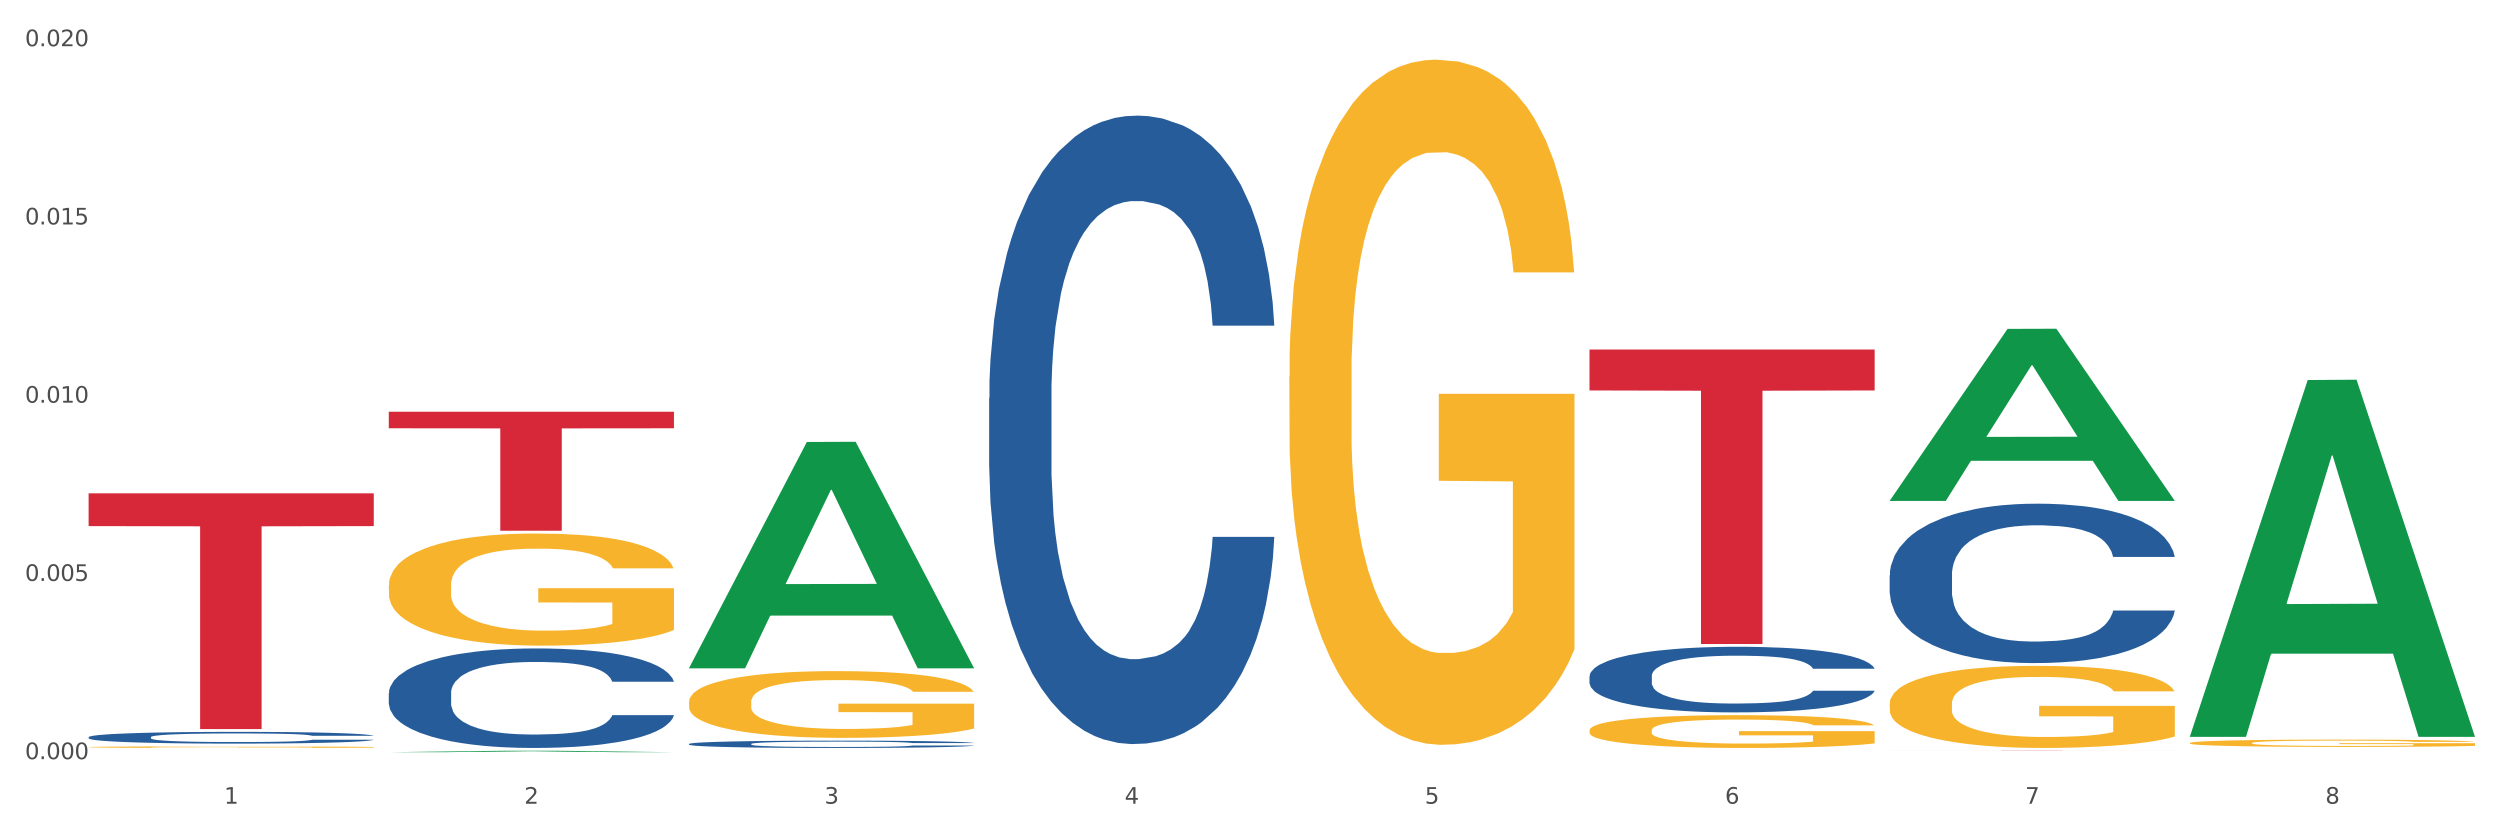 <?xml version="1.0" encoding="utf-8" standalone="no"?>
<!DOCTYPE svg PUBLIC "-//W3C//DTD SVG 1.1//EN"
  "http://www.w3.org/Graphics/SVG/1.1/DTD/svg11.dtd">
<svg xmlns:xlink="http://www.w3.org/1999/xlink" width="1080pt" height="360pt" viewBox="0 0 1080 360" xmlns="http://www.w3.org/2000/svg" version="1.1">
 <rect x="0" y="0" width="1080" height="360" fill="#333333" stroke="none"/>
 <defs>
  <style type="text/css">*{stroke-linejoin: round; stroke-linecap: butt}</style>
 </defs>
 <g id="figure_1">
  <g id="patch_1">
   <path d="M 0 360 
L 1080 360 
L 1080 0 
L 0 0 
z
" style="fill: #ffffff; stroke: #ffffff; stroke-linejoin: miter"/>
  </g>
  <g id="axes_1">
   <g id="matplotlib.axis_1">
    <g id="xtick_1">
     <g id="text_1">
      <!-- 1 -->
      <g style="fill: #4d4d4d" transform="translate(96.825 347.204) scale(0.096 -0.096)">
       <defs>
        <path id="DejaVuSans-31" d="M 794 531 
L 1825 531 
L 1825 4091 
L 703 3866 
L 703 4441 
L 1819 4666 
L 2450 4666 
L 2450 531 
L 3481 531 
L 3481 0 
L 794 0 
L 794 531 
z
" transform="scale(0.016)"/>
       </defs>
       <use xlink:href="#DejaVuSans-31"/>
      </g>
     </g>
    </g>
    <g id="xtick_2">
     <g id="text_2">
      <!-- 2 -->
      <g style="fill: #4d4d4d" transform="translate(226.5 347.204) scale(0.096 -0.096)">
       <defs>
        <path id="DejaVuSans-32" d="M 1228 531 
L 3431 531 
L 3431 0 
L 469 0 
L 469 531 
Q 828 903 1448 1529 
Q 2069 2156 2228 2338 
Q 2531 2678 2651 2914 
Q 2772 3150 2772 3378 
Q 2772 3750 2511 3984 
Q 2250 4219 1831 4219 
Q 1534 4219 1204 4116 
Q 875 4013 500 3803 
L 500 4441 
Q 881 4594 1212 4672 
Q 1544 4750 1819 4750 
Q 2544 4750 2975 4387 
Q 3406 4025 3406 3419 
Q 3406 3131 3298 2873 
Q 3191 2616 2906 2266 
Q 2828 2175 2409 1742 
Q 1991 1309 1228 531 
z
" transform="scale(0.016)"/>
       </defs>
       <use xlink:href="#DejaVuSans-32"/>
      </g>
     </g>
    </g>
    <g id="xtick_3">
     <g id="text_3">
      <!-- 3 -->
      <g style="fill: #4d4d4d" transform="translate(356.175 347.204) scale(0.096 -0.096)">
       <defs>
        <path id="DejaVuSans-33" d="M 2597 2516 
Q 3050 2419 3304 2112 
Q 3559 1806 3559 1356 
Q 3559 666 3084 287 
Q 2609 -91 1734 -91 
Q 1441 -91 1130 -33 
Q 819 25 488 141 
L 488 750 
Q 750 597 1062 519 
Q 1375 441 1716 441 
Q 2309 441 2620 675 
Q 2931 909 2931 1356 
Q 2931 1769 2642 2001 
Q 2353 2234 1838 2234 
L 1294 2234 
L 1294 2753 
L 1863 2753 
Q 2328 2753 2575 2939 
Q 2822 3125 2822 3475 
Q 2822 3834 2567 4026 
Q 2313 4219 1838 4219 
Q 1578 4219 1281 4162 
Q 984 4106 628 3988 
L 628 4550 
Q 988 4650 1302 4700 
Q 1616 4750 1894 4750 
Q 2613 4750 3031 4423 
Q 3450 4097 3450 3541 
Q 3450 3153 3228 2886 
Q 3006 2619 2597 2516 
z
" transform="scale(0.016)"/>
       </defs>
       <use xlink:href="#DejaVuSans-33"/>
      </g>
     </g>
    </g>
    <g id="xtick_4">
     <g id="text_4">
      <!-- 4 -->
      <g style="fill: #4d4d4d" transform="translate(485.85 347.204) scale(0.096 -0.096)">
       <defs>
        <path id="DejaVuSans-34" d="M 2419 4116 
L 825 1625 
L 2419 1625 
L 2419 4116 
z
M 2253 4666 
L 3047 4666 
L 3047 1625 
L 3713 1625 
L 3713 1100 
L 3047 1100 
L 3047 0 
L 2419 0 
L 2419 1100 
L 313 1100 
L 313 1709 
L 2253 4666 
z
" transform="scale(0.016)"/>
       </defs>
       <use xlink:href="#DejaVuSans-34"/>
      </g>
     </g>
    </g>
    <g id="xtick_5">
     <g id="text_5">
      <!-- 5 -->
      <g style="fill: #4d4d4d" transform="translate(615.525 347.204) scale(0.096 -0.096)">
       <defs>
        <path id="DejaVuSans-35" d="M 691 4666 
L 3169 4666 
L 3169 4134 
L 1269 4134 
L 1269 2991 
Q 1406 3038 1543 3061 
Q 1681 3084 1819 3084 
Q 2600 3084 3056 2656 
Q 3513 2228 3513 1497 
Q 3513 744 3044 326 
Q 2575 -91 1722 -91 
Q 1428 -91 1123 -41 
Q 819 9 494 109 
L 494 744 
Q 775 591 1075 516 
Q 1375 441 1709 441 
Q 2250 441 2565 725 
Q 2881 1009 2881 1497 
Q 2881 1984 2565 2268 
Q 2250 2553 1709 2553 
Q 1456 2553 1204 2497 
Q 953 2441 691 2322 
L 691 4666 
z
" transform="scale(0.016)"/>
       </defs>
       <use xlink:href="#DejaVuSans-35"/>
      </g>
     </g>
    </g>
    <g id="xtick_6">
     <g id="text_6">
      <!-- 6 -->
      <g style="fill: #4d4d4d" transform="translate(745.2 347.204) scale(0.096 -0.096)">
       <defs>
        <path id="DejaVuSans-36" d="M 2113 2584 
Q 1688 2584 1439 2293 
Q 1191 2003 1191 1497 
Q 1191 994 1439 701 
Q 1688 409 2113 409 
Q 2538 409 2786 701 
Q 3034 994 3034 1497 
Q 3034 2003 2786 2293 
Q 2538 2584 2113 2584 
z
M 3366 4563 
L 3366 3988 
Q 3128 4100 2886 4159 
Q 2644 4219 2406 4219 
Q 1781 4219 1451 3797 
Q 1122 3375 1075 2522 
Q 1259 2794 1537 2939 
Q 1816 3084 2150 3084 
Q 2853 3084 3261 2657 
Q 3669 2231 3669 1497 
Q 3669 778 3244 343 
Q 2819 -91 2113 -91 
Q 1303 -91 875 529 
Q 447 1150 447 2328 
Q 447 3434 972 4092 
Q 1497 4750 2381 4750 
Q 2619 4750 2861 4703 
Q 3103 4656 3366 4563 
z
" transform="scale(0.016)"/>
       </defs>
       <use xlink:href="#DejaVuSans-36"/>
      </g>
     </g>
    </g>
    <g id="xtick_7">
     <g id="text_7">
      <!-- 7 -->
      <g style="fill: #4d4d4d" transform="translate(874.875 347.204) scale(0.096 -0.096)">
       <defs>
        <path id="DejaVuSans-37" d="M 525 4666 
L 3525 4666 
L 3525 4397 
L 1831 0 
L 1172 0 
L 2766 4134 
L 525 4134 
L 525 4666 
z
" transform="scale(0.016)"/>
       </defs>
       <use xlink:href="#DejaVuSans-37"/>
      </g>
     </g>
    </g>
    <g id="xtick_8">
     <g id="text_8">
      <!-- 8 -->
      <g style="fill: #4d4d4d" transform="translate(1004.55 347.204) scale(0.096 -0.096)">
       <defs>
        <path id="DejaVuSans-38" d="M 2034 2216 
Q 1584 2216 1326 1975 
Q 1069 1734 1069 1313 
Q 1069 891 1326 650 
Q 1584 409 2034 409 
Q 2484 409 2743 651 
Q 3003 894 3003 1313 
Q 3003 1734 2745 1975 
Q 2488 2216 2034 2216 
z
M 1403 2484 
Q 997 2584 770 2862 
Q 544 3141 544 3541 
Q 544 4100 942 4425 
Q 1341 4750 2034 4750 
Q 2731 4750 3128 4425 
Q 3525 4100 3525 3541 
Q 3525 3141 3298 2862 
Q 3072 2584 2669 2484 
Q 3125 2378 3379 2068 
Q 3634 1759 3634 1313 
Q 3634 634 3220 271 
Q 2806 -91 2034 -91 
Q 1263 -91 848 271 
Q 434 634 434 1313 
Q 434 1759 690 2068 
Q 947 2378 1403 2484 
z
M 1172 3481 
Q 1172 3119 1398 2916 
Q 1625 2713 2034 2713 
Q 2441 2713 2670 2916 
Q 2900 3119 2900 3481 
Q 2900 3844 2670 4047 
Q 2441 4250 2034 4250 
Q 1625 4250 1398 4047 
Q 1172 3844 1172 3481 
z
" transform="scale(0.016)"/>
       </defs>
       <use xlink:href="#DejaVuSans-38"/>
      </g>
     </g>
    </g>
    <g id="xtick_9"/>
    <g id="xtick_10"/>
    <g id="xtick_11"/>
    <g id="xtick_12"/>
    <g id="xtick_13"/>
    <g id="xtick_14"/>
    <g id="xtick_15"/>
   </g>
   <g id="matplotlib.axis_2">
    <g id="ytick_1">
     <g id="text_9">
      <!-- 0.000 -->
      <g style="fill: #4d4d4d" transform="translate(10.8 327.959) scale(0.096 -0.096)">
       <defs>
        <path id="DejaVuSans-30" d="M 2034 4250 
Q 1547 4250 1301 3770 
Q 1056 3291 1056 2328 
Q 1056 1369 1301 889 
Q 1547 409 2034 409 
Q 2525 409 2770 889 
Q 3016 1369 3016 2328 
Q 3016 3291 2770 3770 
Q 2525 4250 2034 4250 
z
M 2034 4750 
Q 2819 4750 3233 4129 
Q 3647 3509 3647 2328 
Q 3647 1150 3233 529 
Q 2819 -91 2034 -91 
Q 1250 -91 836 529 
Q 422 1150 422 2328 
Q 422 3509 836 4129 
Q 1250 4750 2034 4750 
z
" transform="scale(0.016)"/>
        <path id="DejaVuSans-2e" d="M 684 794 
L 1344 794 
L 1344 0 
L 684 0 
L 684 794 
z
" transform="scale(0.016)"/>
       </defs>
       <use xlink:href="#DejaVuSans-30"/>
       <use xlink:href="#DejaVuSans-2e" transform="translate(63.623 0)"/>
       <use xlink:href="#DejaVuSans-30" transform="translate(95.41 0)"/>
       <use xlink:href="#DejaVuSans-30" transform="translate(159.033 0)"/>
       <use xlink:href="#DejaVuSans-30" transform="translate(222.656 0)"/>
      </g>
     </g>
    </g>
    <g id="ytick_2">
     <g id="text_10">
      <!-- 0.005 -->
      <g style="fill: #4d4d4d" transform="translate(10.8 250.961) scale(0.096 -0.096)">
       <use xlink:href="#DejaVuSans-30"/>
       <use xlink:href="#DejaVuSans-2e" transform="translate(63.623 0)"/>
       <use xlink:href="#DejaVuSans-30" transform="translate(95.41 0)"/>
       <use xlink:href="#DejaVuSans-30" transform="translate(159.033 0)"/>
       <use xlink:href="#DejaVuSans-35" transform="translate(222.656 0)"/>
      </g>
     </g>
    </g>
    <g id="ytick_3">
     <g id="text_11">
      <!-- 0.010 -->
      <g style="fill: #4d4d4d" transform="translate(10.8 173.963) scale(0.096 -0.096)">
       <use xlink:href="#DejaVuSans-30"/>
       <use xlink:href="#DejaVuSans-2e" transform="translate(63.623 0)"/>
       <use xlink:href="#DejaVuSans-30" transform="translate(95.41 0)"/>
       <use xlink:href="#DejaVuSans-31" transform="translate(159.033 0)"/>
       <use xlink:href="#DejaVuSans-30" transform="translate(222.656 0)"/>
      </g>
     </g>
    </g>
    <g id="ytick_4">
     <g id="text_12">
      <!-- 0.015 -->
      <g style="fill: #4d4d4d" transform="translate(10.8 96.965) scale(0.096 -0.096)">
       <use xlink:href="#DejaVuSans-30"/>
       <use xlink:href="#DejaVuSans-2e" transform="translate(63.623 0)"/>
       <use xlink:href="#DejaVuSans-30" transform="translate(95.41 0)"/>
       <use xlink:href="#DejaVuSans-31" transform="translate(159.033 0)"/>
       <use xlink:href="#DejaVuSans-35" transform="translate(222.656 0)"/>
      </g>
     </g>
    </g>
    <g id="ytick_5">
     <g id="text_13">
      <!-- 0.020 -->
      <g style="fill: #4d4d4d" transform="translate(10.8 19.967) scale(0.096 -0.096)">
       <use xlink:href="#DejaVuSans-30"/>
       <use xlink:href="#DejaVuSans-2e" transform="translate(63.623 0)"/>
       <use xlink:href="#DejaVuSans-30" transform="translate(95.41 0)"/>
       <use xlink:href="#DejaVuSans-32" transform="translate(159.033 0)"/>
       <use xlink:href="#DejaVuSans-30" transform="translate(222.656 0)"/>
      </g>
     </g>
    </g>
    <g id="ytick_6"/>
    <g id="ytick_7"/>
    <g id="ytick_8"/>
    <g id="ytick_9"/>
   </g>
   <g id="PolyCollection_1">
    <path d="M 167.958 324.948 
L 168.085 324.948 
L 218.886 324.312 
L 239.968 324.312 
L 291.149 324.95 
L 266.765 324.95 
L 255.716 324.801 
L 203.264 324.801 
L 202.883 324.803 
L 192.215 324.95 
L 167.958 324.95 
L 167.958 324.948 
L 209.869 324.712 
L 249.112 324.712 
L 229.681 324.448 
L 229.427 324.446 
L 229.173 324.448 
L 209.742 324.712 
L 209.869 324.712 
L 167.958 324.948 
z
" clip-path="url(#pe2d89a9c99)" style="fill: #109648"/>
    <path d="M 167.958 177.87 
L 291.149 177.87 
L 291.149 185.015 
L 242.69 185.063 
L 242.69 229.288 
L 216.125 229.288 
L 216.125 185.063 
L 167.958 185.015 
L 167.958 177.918 
L 167.958 177.87 
z
" clip-path="url(#pe2d89a9c99)" style="fill: #d62839"/>
    <path d="M 38.283 213.118 
L 161.474 213.118 
L 161.474 227.272 
L 113.015 227.367 
L 113.015 314.97 
L 86.45 314.97 
L 86.45 227.367 
L 38.283 227.272 
L 38.283 213.213 
L 38.283 213.118 
z
" clip-path="url(#pe2d89a9c99)" style="fill: #d62839"/>
    <path d="M 167.958 299.442 
L 168.104 299.402 
L 168.104 298.303 
L 168.541 296.811 
L 170.142 294.063 
L 172.181 291.982 
L 175.676 289.547 
L 177.569 288.527 
L 180.044 287.388 
L 185.141 285.543 
L 190.965 283.972 
L 195.043 283.108 
L 198.101 282.559 
L 204.945 281.577 
L 208.876 281.145 
L 212.954 280.792 
L 216.448 280.556 
L 222.273 280.281 
L 226.933 280.164 
L 232.32 280.124 
L 236.835 280.164 
L 242.805 280.321 
L 251.542 280.792 
L 254.891 281.067 
L 259.405 281.538 
L 264.065 282.166 
L 267.851 282.794 
L 272.219 283.697 
L 276.733 284.875 
L 281.102 286.367 
L 284.16 287.741 
L 286.635 289.194 
L 288.82 290.961 
L 290.421 292.885 
L 291.149 294.495 
L 264.502 294.495 
L 263.774 293.042 
L 262.317 291.471 
L 260.861 290.411 
L 259.259 289.547 
L 256.784 288.566 
L 254.6 287.938 
L 250.959 287.192 
L 247.61 286.72 
L 244.843 286.446 
L 241.494 286.21 
L 234.359 285.974 
L 229.263 285.974 
L 226.059 286.053 
L 222.127 286.249 
L 218.778 286.524 
L 214.847 286.995 
L 211.789 287.506 
L 208.731 288.173 
L 206.983 288.644 
L 204.362 289.508 
L 202.615 290.215 
L 200.285 291.432 
L 198.974 292.296 
L 196.644 294.534 
L 195.625 296.183 
L 195.188 297.322 
L 194.897 298.578 
L 194.897 304.703 
L 195.771 307.451 
L 196.499 308.629 
L 197.664 309.964 
L 199.848 311.692 
L 203.052 313.38 
L 206.401 314.597 
L 209.167 315.343 
L 211.789 315.893 
L 214.41 316.325 
L 217.613 316.718 
L 220.234 316.953 
L 224.166 317.189 
L 228.826 317.307 
L 232.466 317.307 
L 239.893 317.11 
L 243.242 316.914 
L 246.445 316.639 
L 249.94 316.207 
L 252.707 315.736 
L 254.309 315.383 
L 256.93 314.637 
L 258.968 313.851 
L 260.716 312.948 
L 261.881 312.163 
L 263.191 310.985 
L 264.21 309.65 
L 264.502 308.943 
L 291.149 308.943 
L 290.567 310.357 
L 289.548 311.731 
L 287.509 313.577 
L 285.907 314.637 
L 283.432 315.932 
L 280.811 317.032 
L 277.17 318.249 
L 273.821 319.152 
L 270.326 319.937 
L 266.54 320.644 
L 259.696 321.625 
L 257.221 321.9 
L 251.979 322.371 
L 247.901 322.646 
L 241.931 322.921 
L 235.815 323.078 
L 229.408 323.117 
L 223.729 323.039 
L 217.468 322.803 
L 213.536 322.568 
L 209.167 322.214 
L 204.071 321.665 
L 199.266 320.997 
L 194.751 320.212 
L 190.529 319.309 
L 186.597 318.288 
L 181.5 316.6 
L 177.714 314.951 
L 174.948 313.419 
L 173.055 312.124 
L 171.162 310.475 
L 170.142 309.336 
L 168.541 306.588 
L 167.958 304.036 
L 167.958 299.442 
z
" clip-path="url(#pe2d89a9c99)" style="fill: #255c99"/>
    <path d="M 946.009 320.972 
L 946.154 320.97 
L 946.154 320.866 
L 946.445 320.777 
L 947.899 320.562 
L 950.081 320.384 
L 951.681 320.289 
L 953.281 320.211 
L 955.172 320.134 
L 957.499 320.053 
L 961.717 319.935 
L 964.335 319.875 
L 967.534 319.812 
L 973.352 319.72 
L 977.57 319.668 
L 981.933 319.625 
L 989.06 319.573 
L 993.714 319.551 
L 998.66 319.533 
L 1004.623 319.522 
L 1009.131 319.519 
L 1019.022 319.528 
L 1027.457 319.553 
L 1031.53 319.573 
L 1036.766 319.608 
L 1039.529 319.631 
L 1044.038 319.677 
L 1048.692 319.737 
L 1051.892 319.789 
L 1056.692 319.887 
L 1060.328 319.984 
L 1063.673 320.105 
L 1065.418 320.188 
L 1066.727 320.266 
L 1067.891 320.355 
L 1069.055 320.496 
L 1042.875 320.496 
L 1041.856 320.395 
L 1040.257 320.3 
L 1037.929 320.208 
L 1035.893 320.151 
L 1032.403 320.079 
L 1029.203 320.033 
L 1025.858 319.999 
L 1021.785 319.97 
L 1018.585 319.956 
L 1014.077 319.944 
L 1005.204 319.947 
L 999.241 319.97 
L 995.169 319.999 
L 992.551 320.024 
L 990.224 320.053 
L 987.606 320.093 
L 984.551 320.154 
L 982.37 320.208 
L 980.188 320.277 
L 978.443 320.346 
L 976.843 320.427 
L 975.534 320.513 
L 974.516 320.602 
L 973.643 320.711 
L 972.916 320.892 
L 972.916 321.286 
L 973.207 321.375 
L 973.934 321.492 
L 974.807 321.581 
L 976.261 321.688 
L 977.57 321.759 
L 980.043 321.863 
L 982.806 321.949 
L 984.988 322.004 
L 987.169 322.05 
L 990.951 322.113 
L 995.169 322.165 
L 998.805 322.196 
L 1003.75 322.225 
L 1007.095 322.236 
L 1010.004 322.242 
L 1017.131 322.242 
L 1022.221 322.233 
L 1027.894 322.213 
L 1032.257 322.188 
L 1035.893 322.156 
L 1039.966 322.104 
L 1042.584 322.055 
L 1042.584 321.455 
L 1010.586 321.452 
L 1010.586 321.053 
L 1069.2 321.053 
L 1069.2 322.225 
L 1066.727 322.285 
L 1063.964 322.34 
L 1061.055 322.389 
L 1056.692 322.449 
L 1051.456 322.506 
L 1046.802 322.547 
L 1041.856 322.581 
L 1036.039 322.613 
L 1028.476 322.641 
L 1023.821 322.653 
L 1018.004 322.661 
L 1011.168 322.664 
L 1005.204 322.659 
L 999.387 322.644 
L 993.278 322.618 
L 987.315 322.581 
L 982.806 322.544 
L 978.297 322.498 
L 973.498 322.437 
L 969.716 322.38 
L 966.807 322.328 
L 963.607 322.262 
L 960.117 322.176 
L 957.499 322.098 
L 955.172 322.018 
L 952.699 321.915 
L 950.954 321.826 
L 949.208 321.714 
L 948.19 321.63 
L 947.027 321.501 
L 946.154 321.32 
L 946.009 320.972 
z
" clip-path="url(#pe2d89a9c99)" style="fill: #f7b32b"/>
    <path d="M 816.334 304.037 
L 816.479 304.004 
L 816.479 302.838 
L 816.77 301.834 
L 818.224 299.404 
L 820.406 297.396 
L 822.006 296.327 
L 823.606 295.452 
L 825.497 294.578 
L 827.824 293.67 
L 832.042 292.342 
L 834.66 291.662 
L 837.859 290.949 
L 843.677 289.913 
L 847.895 289.33 
L 852.258 288.844 
L 859.385 288.26 
L 864.039 288.001 
L 868.984 287.807 
L 874.948 287.677 
L 879.456 287.645 
L 889.347 287.742 
L 897.782 288.034 
L 901.855 288.26 
L 907.091 288.649 
L 909.854 288.908 
L 914.363 289.427 
L 919.017 290.107 
L 922.217 290.69 
L 927.017 291.792 
L 930.653 292.893 
L 933.998 294.254 
L 935.743 295.193 
L 937.052 296.068 
L 938.216 297.072 
L 939.379 298.659 
L 913.199 298.659 
L 912.181 297.525 
L 910.581 296.456 
L 908.254 295.42 
L 906.218 294.772 
L 902.727 293.962 
L 899.528 293.444 
L 896.182 293.055 
L 892.11 292.731 
L 888.91 292.569 
L 884.402 292.439 
L 875.529 292.472 
L 869.566 292.731 
L 865.494 293.055 
L 862.876 293.346 
L 860.549 293.67 
L 857.931 294.124 
L 854.876 294.804 
L 852.695 295.42 
L 850.513 296.197 
L 848.768 296.975 
L 847.168 297.882 
L 845.859 298.854 
L 844.841 299.858 
L 843.968 301.089 
L 843.241 303.13 
L 843.241 307.568 
L 843.532 308.572 
L 844.259 309.9 
L 845.132 310.905 
L 846.586 312.103 
L 847.895 312.913 
L 850.368 314.079 
L 853.131 315.051 
L 855.313 315.667 
L 857.494 316.185 
L 861.276 316.898 
L 865.494 317.481 
L 869.13 317.837 
L 874.075 318.161 
L 877.42 318.291 
L 880.329 318.355 
L 887.456 318.355 
L 892.546 318.258 
L 898.219 318.031 
L 902.582 317.74 
L 906.218 317.384 
L 910.291 316.8 
L 912.909 316.25 
L 912.909 309.479 
L 880.911 309.447 
L 880.911 304.944 
L 939.525 304.944 
L 939.525 318.161 
L 937.052 318.841 
L 934.289 319.457 
L 931.38 320.008 
L 927.017 320.688 
L 921.781 321.336 
L 917.126 321.789 
L 912.181 322.178 
L 906.364 322.534 
L 898.8 322.858 
L 894.146 322.988 
L 888.329 323.085 
L 881.493 323.117 
L 875.529 323.053 
L 869.712 322.891 
L 863.603 322.599 
L 857.64 322.178 
L 853.131 321.757 
L 848.622 321.239 
L 843.823 320.558 
L 840.041 319.91 
L 837.132 319.327 
L 833.932 318.582 
L 830.442 317.61 
L 827.824 316.736 
L 825.497 315.829 
L 823.024 314.662 
L 821.279 313.658 
L 819.533 312.395 
L 818.515 311.455 
L 817.352 309.998 
L 816.479 307.957 
L 816.334 304.037 
z
" clip-path="url(#pe2d89a9c99)" style="fill: #f7b32b"/>
    <path d="M 686.658 315.496 
L 686.804 315.484 
L 686.804 315.018 
L 687.095 314.617 
L 688.549 313.646 
L 690.731 312.844 
L 692.331 312.417 
L 693.931 312.068 
L 695.821 311.718 
L 698.149 311.356 
L 702.366 310.826 
L 704.984 310.554 
L 708.184 310.269 
L 714.002 309.855 
L 718.22 309.622 
L 722.583 309.428 
L 729.71 309.195 
L 734.364 309.092 
L 739.309 309.014 
L 745.273 308.962 
L 749.781 308.949 
L 759.672 308.988 
L 768.107 309.105 
L 772.18 309.195 
L 777.416 309.351 
L 780.179 309.454 
L 784.688 309.661 
L 789.342 309.933 
L 792.542 310.166 
L 797.342 310.606 
L 800.978 311.046 
L 804.323 311.589 
L 806.068 311.964 
L 807.377 312.314 
L 808.541 312.715 
L 809.704 313.349 
L 783.524 313.349 
L 782.506 312.896 
L 780.906 312.469 
L 778.579 312.055 
L 776.543 311.796 
L 773.052 311.472 
L 769.853 311.265 
L 766.507 311.11 
L 762.435 310.981 
L 759.235 310.916 
L 754.726 310.864 
L 745.854 310.877 
L 739.891 310.981 
L 735.819 311.11 
L 733.201 311.227 
L 730.874 311.356 
L 728.256 311.537 
L 725.201 311.809 
L 723.02 312.055 
L 720.838 312.365 
L 719.093 312.676 
L 717.493 313.038 
L 716.184 313.426 
L 715.166 313.827 
L 714.293 314.319 
L 713.566 315.134 
L 713.566 316.907 
L 713.857 317.308 
L 714.584 317.838 
L 715.456 318.24 
L 716.911 318.718 
L 718.22 319.042 
L 720.692 319.508 
L 723.456 319.896 
L 725.638 320.142 
L 727.819 320.349 
L 731.601 320.633 
L 735.819 320.866 
L 739.455 321.008 
L 744.4 321.138 
L 747.745 321.19 
L 750.654 321.215 
L 757.781 321.215 
L 762.871 321.177 
L 768.544 321.086 
L 772.907 320.97 
L 776.543 320.827 
L 780.616 320.594 
L 783.234 320.374 
L 783.234 317.67 
L 751.236 317.657 
L 751.236 315.859 
L 809.85 315.859 
L 809.85 321.138 
L 807.377 321.41 
L 804.614 321.655 
L 801.705 321.875 
L 797.342 322.147 
L 792.106 322.406 
L 787.451 322.587 
L 782.506 322.742 
L 776.689 322.885 
L 769.125 323.014 
L 764.471 323.066 
L 758.653 323.105 
L 751.818 323.117 
L 745.854 323.092 
L 740.037 323.027 
L 733.928 322.91 
L 727.965 322.742 
L 723.456 322.574 
L 718.947 322.367 
L 714.147 322.095 
L 710.366 321.837 
L 707.457 321.604 
L 704.257 321.306 
L 700.767 320.918 
L 698.149 320.569 
L 695.821 320.206 
L 693.349 319.74 
L 691.604 319.339 
L 689.858 318.835 
L 688.84 318.459 
L 687.677 317.877 
L 686.804 317.062 
L 686.658 315.496 
z
" clip-path="url(#pe2d89a9c99)" style="fill: #f7b32b"/>
    <path d="M 686.658 150.994 
L 809.85 150.994 
L 809.85 168.673 
L 761.391 168.793 
L 761.391 278.213 
L 734.826 278.213 
L 734.826 168.793 
L 686.658 168.673 
L 686.658 151.114 
L 686.658 150.994 
z
" clip-path="url(#pe2d89a9c99)" style="fill: #d62839"/>
    <path d="M 556.983 162.55 
L 557.129 162.28 
L 557.129 152.548 
L 557.42 144.167 
L 558.874 123.892 
L 561.056 107.131 
L 562.656 98.21 
L 564.256 90.911 
L 566.146 83.612 
L 568.473 76.042 
L 572.691 64.958 
L 575.309 59.281 
L 578.509 53.334 
L 584.327 44.683 
L 588.545 39.817 
L 592.908 35.762 
L 600.035 30.896 
L 604.689 28.733 
L 609.634 27.111 
L 615.597 26.03 
L 620.106 25.759 
L 629.996 26.571 
L 638.432 29.004 
L 642.505 30.896 
L 647.741 34.14 
L 650.504 36.303 
L 655.013 40.628 
L 659.667 46.305 
L 662.867 51.171 
L 667.667 60.363 
L 671.303 69.554 
L 674.648 80.908 
L 676.393 88.748 
L 677.702 96.047 
L 678.866 104.428 
L 680.029 117.674 
L 653.849 117.674 
L 652.831 108.212 
L 651.231 99.291 
L 648.904 90.64 
L 646.868 85.234 
L 643.377 78.475 
L 640.178 74.15 
L 636.832 70.906 
L 632.76 68.202 
L 629.56 66.851 
L 625.051 65.769 
L 616.179 66.04 
L 610.216 68.202 
L 606.144 70.906 
L 603.526 73.339 
L 601.198 76.042 
L 598.58 79.827 
L 595.526 85.504 
L 593.344 90.64 
L 591.163 97.128 
L 589.417 103.617 
L 587.818 111.186 
L 586.509 119.296 
L 585.49 127.677 
L 584.618 137.949 
L 583.891 154.981 
L 583.891 192.017 
L 584.181 200.397 
L 584.909 211.481 
L 585.781 219.861 
L 587.236 229.864 
L 588.545 236.622 
L 591.017 246.354 
L 593.781 254.465 
L 595.962 259.601 
L 598.144 263.926 
L 601.926 269.874 
L 606.144 274.74 
L 609.78 277.713 
L 614.725 280.417 
L 618.07 281.498 
L 620.979 282.039 
L 628.106 282.039 
L 633.196 281.228 
L 638.869 279.336 
L 643.232 276.902 
L 646.868 273.929 
L 650.94 269.063 
L 653.558 264.467 
L 653.558 207.967 
L 621.561 207.696 
L 621.561 170.119 
L 680.175 170.119 
L 680.175 280.417 
L 677.702 286.094 
L 674.939 291.23 
L 672.03 295.826 
L 667.667 301.503 
L 662.431 306.91 
L 657.776 310.695 
L 652.831 313.939 
L 647.013 316.912 
L 639.45 319.616 
L 634.796 320.697 
L 628.978 321.508 
L 622.142 321.778 
L 616.179 321.238 
L 610.361 319.886 
L 604.253 317.453 
L 598.29 313.939 
L 593.781 310.424 
L 589.272 306.099 
L 584.472 300.422 
L 580.691 295.015 
L 577.782 290.149 
L 574.582 283.931 
L 571.091 275.821 
L 568.473 268.522 
L 566.146 260.953 
L 563.674 251.22 
L 561.928 242.84 
L 560.183 232.297 
L 559.165 224.457 
L 558.001 212.292 
L 557.129 195.261 
L 556.983 162.55 
z
" clip-path="url(#pe2d89a9c99)" style="fill: #f7b32b"/>
    <path d="M 167.958 252.87 
L 168.104 252.826 
L 168.104 251.233 
L 168.394 249.861 
L 169.849 246.543 
L 172.031 243.8 
L 173.63 242.339 
L 175.23 241.145 
L 177.121 239.95 
L 179.448 238.711 
L 183.666 236.897 
L 186.284 235.968 
L 189.484 234.995 
L 195.302 233.579 
L 199.52 232.783 
L 203.883 232.119 
L 211.01 231.322 
L 215.664 230.969 
L 220.609 230.703 
L 226.572 230.526 
L 231.081 230.482 
L 240.971 230.615 
L 249.407 231.013 
L 253.479 231.322 
L 258.715 231.853 
L 261.479 232.207 
L 265.988 232.915 
L 270.642 233.844 
L 273.842 234.641 
L 278.641 236.145 
L 282.277 237.65 
L 285.623 239.508 
L 287.368 240.791 
L 288.677 241.986 
L 289.84 243.357 
L 291.004 245.525 
L 264.824 245.525 
L 263.806 243.977 
L 262.206 242.516 
L 259.879 241.101 
L 257.843 240.216 
L 254.352 239.11 
L 251.152 238.402 
L 247.807 237.871 
L 243.735 237.428 
L 240.535 237.207 
L 236.026 237.03 
L 227.154 237.074 
L 221.191 237.428 
L 217.118 237.871 
L 214.5 238.269 
L 212.173 238.711 
L 209.555 239.331 
L 206.501 240.26 
L 204.319 241.101 
L 202.138 242.162 
L 200.392 243.224 
L 198.792 244.463 
L 197.483 245.791 
L 196.465 247.162 
L 195.593 248.843 
L 194.865 251.631 
L 194.865 257.692 
L 195.156 259.064 
L 195.883 260.878 
L 196.756 262.25 
L 198.211 263.887 
L 199.52 264.993 
L 201.992 266.586 
L 204.756 267.913 
L 206.937 268.754 
L 209.119 269.462 
L 212.9 270.435 
L 217.118 271.231 
L 220.754 271.718 
L 225.699 272.161 
L 229.045 272.338 
L 231.954 272.426 
L 239.08 272.426 
L 244.171 272.293 
L 249.843 271.984 
L 254.207 271.585 
L 257.843 271.099 
L 261.915 270.302 
L 264.533 269.55 
L 264.533 260.303 
L 232.535 260.259 
L 232.535 254.109 
L 291.149 254.109 
L 291.149 272.161 
L 288.677 273.09 
L 285.913 273.93 
L 283.005 274.683 
L 278.641 275.612 
L 273.405 276.497 
L 268.751 277.116 
L 263.806 277.647 
L 257.988 278.134 
L 250.425 278.576 
L 245.771 278.753 
L 239.953 278.886 
L 233.117 278.93 
L 227.154 278.842 
L 221.336 278.62 
L 215.227 278.222 
L 209.264 277.647 
L 204.756 277.072 
L 200.247 276.364 
L 195.447 275.435 
L 191.666 274.55 
L 188.757 273.753 
L 185.557 272.736 
L 182.066 271.408 
L 179.448 270.214 
L 177.121 268.975 
L 174.649 267.382 
L 172.903 266.011 
L 171.158 264.285 
L 170.14 263.002 
L 168.976 261.011 
L 168.104 258.223 
L 167.958 252.87 
z
" clip-path="url(#pe2d89a9c99)" style="fill: #f7b32b"/>
    <path d="M 38.283 322.75 
L 38.428 322.749 
L 38.428 322.727 
L 38.719 322.708 
L 40.174 322.661 
L 42.355 322.622 
L 43.955 322.601 
L 45.555 322.585 
L 47.446 322.568 
L 49.773 322.55 
L 53.991 322.525 
L 56.609 322.512 
L 59.809 322.498 
L 65.627 322.478 
L 69.844 322.467 
L 74.208 322.457 
L 81.335 322.446 
L 85.989 322.441 
L 90.934 322.437 
L 96.897 322.435 
L 101.406 322.434 
L 111.296 322.436 
L 119.732 322.442 
L 123.804 322.446 
L 129.04 322.454 
L 131.804 322.459 
L 136.312 322.469 
L 140.967 322.482 
L 144.166 322.493 
L 148.966 322.514 
L 152.602 322.535 
L 155.947 322.562 
L 157.693 322.58 
L 159.002 322.596 
L 160.165 322.616 
L 161.329 322.646 
L 135.149 322.646 
L 134.131 322.625 
L 132.531 322.604 
L 130.204 322.584 
L 128.168 322.571 
L 124.677 322.556 
L 121.477 322.546 
L 118.132 322.538 
L 114.059 322.532 
L 110.86 322.529 
L 106.351 322.527 
L 97.479 322.527 
L 91.516 322.532 
L 87.443 322.538 
L 84.825 322.544 
L 82.498 322.55 
L 79.88 322.559 
L 76.826 322.572 
L 74.644 322.584 
L 72.462 322.599 
L 70.717 322.614 
L 69.117 322.631 
L 67.808 322.65 
L 66.79 322.669 
L 65.917 322.693 
L 65.19 322.732 
L 65.19 322.818 
L 65.481 322.837 
L 66.208 322.863 
L 67.081 322.882 
L 68.535 322.905 
L 69.844 322.921 
L 72.317 322.943 
L 75.08 322.962 
L 77.262 322.974 
L 79.444 322.984 
L 83.225 322.998 
L 87.443 323.009 
L 91.079 323.016 
L 96.024 323.022 
L 99.37 323.025 
L 102.279 323.026 
L 109.405 323.026 
L 114.496 323.024 
L 120.168 323.02 
L 124.531 323.014 
L 128.168 323.007 
L 132.24 322.996 
L 134.858 322.985 
L 134.858 322.855 
L 102.86 322.854 
L 102.86 322.767 
L 161.474 322.767 
L 161.474 323.022 
L 159.002 323.035 
L 156.238 323.047 
L 153.329 323.058 
L 148.966 323.071 
L 143.73 323.083 
L 139.076 323.092 
L 134.131 323.099 
L 128.313 323.106 
L 120.75 323.112 
L 116.096 323.115 
L 110.278 323.117 
L 103.442 323.117 
L 97.479 323.116 
L 91.661 323.113 
L 85.552 323.107 
L 79.589 323.099 
L 75.08 323.091 
L 70.572 323.081 
L 65.772 323.068 
L 61.99 323.056 
L 59.082 323.044 
L 55.882 323.03 
L 52.391 323.011 
L 49.773 322.995 
L 47.446 322.977 
L 44.973 322.955 
L 43.228 322.935 
L 41.483 322.911 
L 40.465 322.893 
L 39.301 322.865 
L 38.428 322.825 
L 38.283 322.75 
z
" clip-path="url(#pe2d89a9c99)" style="fill: #f7b32b"/>
    <path d="M 816.334 248.528 
L 816.479 248.465 
L 816.479 246.704 
L 816.916 244.314 
L 818.518 239.912 
L 820.556 236.579 
L 824.051 232.68 
L 825.944 231.045 
L 828.42 229.221 
L 833.516 226.265 
L 839.341 223.749 
L 843.418 222.366 
L 846.476 221.485 
L 853.32 219.913 
L 857.252 219.221 
L 861.329 218.655 
L 864.824 218.278 
L 870.648 217.838 
L 875.308 217.649 
L 880.696 217.586 
L 885.21 217.649 
L 891.18 217.9 
L 899.917 218.655 
L 903.266 219.095 
L 907.781 219.85 
L 912.44 220.856 
L 916.226 221.863 
L 920.595 223.309 
L 925.109 225.196 
L 929.477 227.586 
L 932.535 229.787 
L 935.011 232.114 
L 937.195 234.944 
L 938.797 238.025 
L 939.525 240.604 
L 912.877 240.604 
L 912.149 238.277 
L 910.693 235.761 
L 909.237 234.063 
L 907.635 232.68 
L 905.159 231.107 
L 902.975 230.101 
L 899.335 228.906 
L 895.986 228.152 
L 893.219 227.711 
L 889.87 227.334 
L 882.735 226.957 
L 877.638 226.957 
L 874.434 227.082 
L 870.503 227.397 
L 867.154 227.837 
L 863.222 228.592 
L 860.164 229.409 
L 857.106 230.478 
L 855.359 231.233 
L 852.738 232.617 
L 850.99 233.749 
L 848.66 235.698 
L 847.35 237.082 
L 845.02 240.667 
L 844.001 243.308 
L 843.564 245.132 
L 843.273 247.144 
L 843.273 256.955 
L 844.146 261.358 
L 844.874 263.244 
L 846.039 265.383 
L 848.224 268.15 
L 851.427 270.854 
L 854.776 272.804 
L 857.543 273.999 
L 860.164 274.879 
L 862.785 275.571 
L 865.989 276.2 
L 868.61 276.577 
L 872.541 276.954 
L 877.201 277.143 
L 880.842 277.143 
L 888.268 276.829 
L 891.617 276.514 
L 894.821 276.074 
L 898.316 275.382 
L 901.082 274.627 
L 902.684 274.061 
L 905.305 272.866 
L 907.344 271.609 
L 909.091 270.162 
L 910.256 268.904 
L 911.567 267.018 
L 912.586 264.879 
L 912.877 263.747 
L 939.525 263.747 
L 938.942 266.011 
L 937.923 268.213 
L 935.885 271.168 
L 934.283 272.866 
L 931.807 274.942 
L 929.186 276.703 
L 925.546 278.652 
L 922.197 280.099 
L 918.702 281.357 
L 914.916 282.489 
L 908.072 284.061 
L 905.596 284.501 
L 900.354 285.256 
L 896.277 285.696 
L 890.307 286.136 
L 884.191 286.388 
L 877.784 286.451 
L 872.105 286.325 
L 865.843 285.948 
L 861.911 285.57 
L 857.543 285.004 
L 852.446 284.124 
L 847.641 283.055 
L 843.127 281.797 
L 838.904 280.35 
L 834.972 278.715 
L 829.876 276.011 
L 826.09 273.37 
L 823.323 270.917 
L 821.43 268.842 
L 819.537 266.2 
L 818.518 264.376 
L 816.916 259.974 
L 816.334 255.886 
L 816.334 248.528 
z
" clip-path="url(#pe2d89a9c99)" style="fill: #255c99"/>
    <path d="M 686.658 292.144 
L 686.804 292.118 
L 686.804 291.393 
L 687.241 290.41 
L 688.843 288.597 
L 690.881 287.225 
L 694.376 285.62 
L 696.269 284.947 
L 698.745 284.196 
L 703.841 282.98 
L 709.666 281.944 
L 713.743 281.375 
L 716.801 281.012 
L 723.645 280.365 
L 727.577 280.08 
L 731.654 279.847 
L 735.149 279.692 
L 740.973 279.511 
L 745.633 279.433 
L 751.021 279.407 
L 755.535 279.433 
L 761.505 279.536 
L 770.242 279.847 
L 773.591 280.028 
L 778.105 280.339 
L 782.765 280.753 
L 786.551 281.167 
L 790.92 281.763 
L 795.434 282.539 
L 799.802 283.523 
L 802.86 284.429 
L 805.336 285.387 
L 807.52 286.552 
L 809.122 287.821 
L 809.85 288.882 
L 783.202 288.882 
L 782.474 287.924 
L 781.018 286.889 
L 779.562 286.19 
L 777.96 285.62 
L 775.484 284.973 
L 773.3 284.559 
L 769.66 284.067 
L 766.311 283.756 
L 763.544 283.575 
L 760.195 283.42 
L 753.059 283.264 
L 747.963 283.264 
L 744.759 283.316 
L 740.828 283.446 
L 737.479 283.627 
L 733.547 283.937 
L 730.489 284.274 
L 727.431 284.714 
L 725.684 285.025 
L 723.063 285.594 
L 721.315 286.06 
L 718.985 286.863 
L 717.675 287.432 
L 715.345 288.908 
L 714.326 289.995 
L 713.889 290.746 
L 713.597 291.575 
L 713.597 295.613 
L 714.471 297.426 
L 715.199 298.202 
L 716.364 299.082 
L 718.548 300.222 
L 721.752 301.335 
L 725.101 302.137 
L 727.868 302.629 
L 730.489 302.992 
L 733.11 303.276 
L 736.314 303.535 
L 738.935 303.691 
L 742.866 303.846 
L 747.526 303.924 
L 751.166 303.924 
L 758.593 303.794 
L 761.942 303.665 
L 765.146 303.484 
L 768.64 303.199 
L 771.407 302.888 
L 773.009 302.655 
L 775.63 302.163 
L 777.669 301.645 
L 779.416 301.05 
L 780.581 300.532 
L 781.891 299.756 
L 782.911 298.875 
L 783.202 298.409 
L 809.85 298.409 
L 809.267 299.341 
L 808.248 300.247 
L 806.209 301.464 
L 804.608 302.163 
L 802.132 303.018 
L 799.511 303.742 
L 795.871 304.545 
L 792.521 305.14 
L 789.027 305.658 
L 785.241 306.124 
L 778.397 306.771 
L 775.921 306.953 
L 770.679 307.263 
L 766.602 307.445 
L 760.632 307.626 
L 754.516 307.729 
L 748.109 307.755 
L 742.429 307.703 
L 736.168 307.548 
L 732.236 307.393 
L 727.868 307.16 
L 722.771 306.797 
L 717.966 306.357 
L 713.452 305.839 
L 709.229 305.244 
L 705.297 304.571 
L 700.201 303.458 
L 696.415 302.37 
L 693.648 301.361 
L 691.755 300.506 
L 689.862 299.419 
L 688.843 298.668 
L 687.241 296.856 
L 686.658 295.173 
L 686.658 292.144 
z
" clip-path="url(#pe2d89a9c99)" style="fill: #255c99"/>
    <path d="M 427.308 171.931 
L 427.454 171.683 
L 427.454 164.74 
L 427.891 155.318 
L 429.493 137.962 
L 431.531 124.82 
L 435.026 109.448 
L 436.919 103.001 
L 439.394 95.811 
L 444.491 84.157 
L 450.316 74.239 
L 454.393 68.784 
L 457.451 65.313 
L 464.295 59.114 
L 468.226 56.387 
L 472.304 54.155 
L 475.798 52.668 
L 481.623 50.932 
L 486.283 50.188 
L 491.671 49.94 
L 496.185 50.188 
L 502.155 51.18 
L 510.892 54.155 
L 514.241 55.891 
L 518.755 58.866 
L 523.415 62.833 
L 527.201 66.801 
L 531.57 72.503 
L 536.084 79.942 
L 540.452 89.364 
L 543.51 98.042 
L 545.986 107.216 
L 548.17 118.374 
L 549.772 130.523 
L 550.5 140.689 
L 523.852 140.689 
L 523.124 131.515 
L 521.668 121.597 
L 520.211 114.903 
L 518.61 109.448 
L 516.134 103.249 
L 513.95 99.282 
L 510.31 94.571 
L 506.96 91.595 
L 504.194 89.86 
L 500.844 88.372 
L 493.709 86.884 
L 488.613 86.884 
L 485.409 87.38 
L 481.478 88.62 
L 478.128 90.356 
L 474.197 93.331 
L 471.139 96.554 
L 468.081 100.769 
L 466.333 103.745 
L 463.712 109.2 
L 461.965 113.663 
L 459.635 121.349 
L 458.325 126.804 
L 455.995 140.937 
L 454.975 151.351 
L 454.539 158.541 
L 454.247 166.476 
L 454.247 205.156 
L 455.121 222.512 
L 455.849 229.95 
L 457.014 238.381 
L 459.198 249.29 
L 462.402 259.952 
L 465.751 267.638 
L 468.518 272.349 
L 471.139 275.821 
L 473.76 278.548 
L 476.963 281.028 
L 479.585 282.515 
L 483.516 284.003 
L 488.176 284.747 
L 491.816 284.747 
L 499.243 283.507 
L 502.592 282.267 
L 505.795 280.532 
L 509.29 277.804 
L 512.057 274.829 
L 513.659 272.597 
L 516.28 267.886 
L 518.318 262.927 
L 520.066 257.225 
L 521.231 252.266 
L 522.541 244.827 
L 523.561 236.397 
L 523.852 231.934 
L 550.5 231.934 
L 549.917 240.86 
L 548.898 249.538 
L 546.859 261.192 
L 545.257 267.886 
L 542.782 276.069 
L 540.161 283.011 
L 536.52 290.698 
L 533.171 296.4 
L 529.677 301.359 
L 525.89 305.822 
L 519.047 312.021 
L 516.571 313.757 
L 511.329 316.732 
L 507.252 318.468 
L 501.281 320.203 
L 495.165 321.195 
L 488.758 321.443 
L 483.079 320.947 
L 476.818 319.46 
L 472.886 317.972 
L 468.518 315.74 
L 463.421 312.269 
L 458.616 308.054 
L 454.102 303.095 
L 449.879 297.392 
L 445.947 290.946 
L 440.851 280.284 
L 437.065 269.87 
L 434.298 260.2 
L 432.405 252.018 
L 430.512 241.604 
L 429.493 234.413 
L 427.891 217.057 
L 427.308 200.94 
L 427.308 171.931 
z
" clip-path="url(#pe2d89a9c99)" style="fill: #255c99"/>
    <path d="M 297.633 321.375 
L 297.779 321.372 
L 297.779 321.291 
L 298.216 321.181 
L 299.817 320.979 
L 301.856 320.826 
L 305.351 320.647 
L 307.244 320.572 
L 309.719 320.488 
L 314.816 320.352 
L 320.641 320.236 
L 324.718 320.173 
L 327.776 320.132 
L 334.62 320.06 
L 338.551 320.028 
L 342.629 320.002 
L 346.123 319.985 
L 351.948 319.965 
L 356.608 319.956 
L 361.996 319.953 
L 366.51 319.956 
L 372.48 319.968 
L 381.217 320.002 
L 384.566 320.023 
L 389.08 320.057 
L 393.74 320.103 
L 397.526 320.15 
L 401.894 320.216 
L 406.409 320.303 
L 410.777 320.413 
L 413.835 320.514 
L 416.31 320.621 
L 418.495 320.751 
L 420.096 320.892 
L 420.825 321.011 
L 394.177 321.011 
L 393.449 320.904 
L 391.993 320.788 
L 390.536 320.71 
L 388.935 320.647 
L 386.459 320.574 
L 384.275 320.528 
L 380.634 320.473 
L 377.285 320.439 
L 374.519 320.418 
L 371.169 320.401 
L 364.034 320.384 
L 358.938 320.384 
L 355.734 320.39 
L 351.802 320.404 
L 348.453 320.424 
L 344.522 320.459 
L 341.464 320.496 
L 338.406 320.546 
L 336.658 320.58 
L 334.037 320.644 
L 332.29 320.696 
L 329.96 320.785 
L 328.649 320.849 
L 326.32 321.014 
L 325.3 321.135 
L 324.863 321.219 
L 324.572 321.311 
L 324.572 321.762 
L 325.446 321.964 
L 326.174 322.051 
L 327.339 322.149 
L 329.523 322.277 
L 332.727 322.401 
L 336.076 322.49 
L 338.843 322.545 
L 341.464 322.586 
L 344.085 322.618 
L 347.288 322.646 
L 349.909 322.664 
L 353.841 322.681 
L 358.501 322.69 
L 362.141 322.69 
L 369.568 322.675 
L 372.917 322.661 
L 376.12 322.641 
L 379.615 322.609 
L 382.382 322.574 
L 383.984 322.548 
L 386.605 322.493 
L 388.643 322.435 
L 390.391 322.369 
L 391.556 322.311 
L 392.866 322.225 
L 393.886 322.126 
L 394.177 322.074 
L 420.825 322.074 
L 420.242 322.178 
L 419.223 322.279 
L 417.184 322.415 
L 415.582 322.493 
L 413.107 322.589 
L 410.486 322.67 
L 406.845 322.759 
L 403.496 322.826 
L 400.001 322.883 
L 396.215 322.935 
L 389.371 323.008 
L 386.896 323.028 
L 381.654 323.063 
L 377.577 323.083 
L 371.606 323.103 
L 365.49 323.115 
L 359.083 323.117 
L 353.404 323.112 
L 347.143 323.094 
L 343.211 323.077 
L 338.843 323.051 
L 333.746 323.011 
L 328.941 322.961 
L 324.427 322.904 
L 320.204 322.837 
L 316.272 322.762 
L 311.175 322.638 
L 307.389 322.516 
L 304.623 322.404 
L 302.73 322.308 
L 300.837 322.187 
L 299.817 322.103 
L 298.216 321.901 
L 297.633 321.713 
L 297.633 321.375 
z
" clip-path="url(#pe2d89a9c99)" style="fill: #255c99"/>
    <path d="M 297.633 303.245 
L 297.779 303.218 
L 297.779 302.27 
L 298.07 301.453 
L 299.524 299.478 
L 301.706 297.845 
L 303.306 296.976 
L 304.905 296.264 
L 306.796 295.553 
L 309.123 294.816 
L 313.341 293.736 
L 315.959 293.183 
L 319.159 292.603 
L 324.977 291.76 
L 329.195 291.286 
L 333.558 290.891 
L 340.685 290.417 
L 345.339 290.206 
L 350.284 290.048 
L 356.247 289.943 
L 360.756 289.916 
L 370.646 289.995 
L 379.082 290.232 
L 383.154 290.417 
L 388.39 290.733 
L 391.154 290.944 
L 395.663 291.365 
L 400.317 291.918 
L 403.517 292.392 
L 408.316 293.288 
L 411.952 294.183 
L 415.298 295.29 
L 417.043 296.054 
L 418.352 296.765 
L 419.516 297.581 
L 420.679 298.872 
L 394.499 298.872 
L 393.481 297.95 
L 391.881 297.081 
L 389.554 296.238 
L 387.518 295.711 
L 384.027 295.053 
L 380.827 294.631 
L 377.482 294.315 
L 373.41 294.052 
L 370.21 293.92 
L 365.701 293.815 
L 356.829 293.841 
L 350.866 294.052 
L 346.793 294.315 
L 344.175 294.552 
L 341.848 294.816 
L 339.23 295.184 
L 336.176 295.738 
L 333.994 296.238 
L 331.813 296.87 
L 330.067 297.502 
L 328.467 298.24 
L 327.158 299.03 
L 326.14 299.847 
L 325.268 300.848 
L 324.54 302.507 
L 324.54 306.116 
L 324.831 306.932 
L 325.558 308.012 
L 326.431 308.829 
L 327.886 309.803 
L 329.195 310.462 
L 331.667 311.41 
L 334.431 312.2 
L 336.612 312.701 
L 338.794 313.122 
L 342.575 313.702 
L 346.793 314.176 
L 350.429 314.465 
L 355.375 314.729 
L 358.72 314.834 
L 361.629 314.887 
L 368.755 314.887 
L 373.846 314.808 
L 379.518 314.624 
L 383.882 314.386 
L 387.518 314.097 
L 391.59 313.623 
L 394.208 313.175 
L 394.208 307.67 
L 362.21 307.643 
L 362.21 303.982 
L 420.825 303.982 
L 420.825 314.729 
L 418.352 315.282 
L 415.589 315.782 
L 412.68 316.23 
L 408.316 316.783 
L 403.08 317.31 
L 398.426 317.679 
L 393.481 317.995 
L 387.663 318.285 
L 380.1 318.548 
L 375.446 318.654 
L 369.628 318.733 
L 362.792 318.759 
L 356.829 318.706 
L 351.011 318.575 
L 344.903 318.338 
L 338.939 317.995 
L 334.431 317.653 
L 329.922 317.231 
L 325.122 316.678 
L 321.341 316.151 
L 318.432 315.677 
L 315.232 315.071 
L 311.741 314.281 
L 309.123 313.57 
L 306.796 312.832 
L 304.324 311.884 
L 302.578 311.068 
L 300.833 310.04 
L 299.815 309.276 
L 298.651 308.091 
L 297.779 306.432 
L 297.633 303.245 
z
" clip-path="url(#pe2d89a9c99)" style="fill: #f7b32b"/>
    <path d="M 816.334 324.312 
L 939.525 324.312 
L 939.525 324.323 
L 891.066 324.323 
L 891.066 324.392 
L 864.501 324.392 
L 864.501 324.323 
L 816.334 324.323 
L 816.334 324.312 
L 816.334 324.312 
z
" clip-path="url(#pe2d89a9c99)" style="fill: #d62839"/>
    <path d="M 38.283 318.445 
L 38.429 318.44 
L 38.429 318.31 
L 38.865 318.134 
L 40.467 317.81 
L 42.506 317.564 
L 46.001 317.277 
L 47.894 317.156 
L 50.369 317.022 
L 55.466 316.804 
L 61.29 316.618 
L 65.368 316.516 
L 68.426 316.452 
L 75.27 316.336 
L 79.201 316.285 
L 83.278 316.243 
L 86.773 316.215 
L 92.598 316.183 
L 97.258 316.169 
L 102.645 316.164 
L 107.159 316.169 
L 113.13 316.187 
L 121.867 316.243 
L 125.216 316.275 
L 129.73 316.331 
L 134.39 316.405 
L 138.176 316.479 
L 142.544 316.586 
L 147.058 316.725 
L 151.427 316.901 
L 154.485 317.063 
L 156.96 317.235 
L 159.144 317.444 
L 160.746 317.671 
L 161.474 317.861 
L 134.827 317.861 
L 134.098 317.689 
L 132.642 317.504 
L 131.186 317.379 
L 129.584 317.277 
L 127.109 317.161 
L 124.925 317.087 
L 121.284 316.999 
L 117.935 316.943 
L 115.168 316.911 
L 111.819 316.883 
L 104.684 316.855 
L 99.587 316.855 
L 96.384 316.864 
L 92.452 316.887 
L 89.103 316.92 
L 85.171 316.975 
L 82.113 317.036 
L 79.056 317.114 
L 77.308 317.17 
L 74.687 317.272 
L 72.94 317.356 
L 70.61 317.499 
L 69.299 317.601 
L 66.969 317.865 
L 65.95 318.06 
L 65.513 318.195 
L 65.222 318.343 
L 65.222 319.066 
L 66.096 319.39 
L 66.824 319.53 
L 67.989 319.687 
L 70.173 319.891 
L 73.377 320.09 
L 76.726 320.234 
L 79.492 320.322 
L 82.113 320.387 
L 84.735 320.438 
L 87.938 320.484 
L 90.559 320.512 
L 94.491 320.54 
L 99.151 320.554 
L 102.791 320.554 
L 110.217 320.531 
L 113.567 320.508 
L 116.77 320.475 
L 120.265 320.424 
L 123.032 320.369 
L 124.633 320.327 
L 127.255 320.239 
L 129.293 320.146 
L 131.041 320.039 
L 132.205 319.947 
L 133.516 319.808 
L 134.535 319.65 
L 134.827 319.567 
L 161.474 319.567 
L 160.892 319.733 
L 159.873 319.896 
L 157.834 320.114 
L 156.232 320.239 
L 153.757 320.392 
L 151.136 320.522 
L 147.495 320.665 
L 144.146 320.772 
L 140.651 320.865 
L 136.865 320.948 
L 130.021 321.064 
L 127.546 321.096 
L 122.304 321.152 
L 118.226 321.184 
L 112.256 321.217 
L 106.14 321.235 
L 99.733 321.24 
L 94.054 321.231 
L 87.793 321.203 
L 83.861 321.175 
L 79.492 321.133 
L 74.396 321.068 
L 69.59 320.99 
L 65.076 320.897 
L 60.854 320.79 
L 56.922 320.67 
L 51.825 320.471 
L 48.039 320.276 
L 45.273 320.095 
L 43.38 319.942 
L 41.487 319.747 
L 40.467 319.613 
L 38.865 319.288 
L 38.283 318.987 
L 38.283 318.445 
z
" clip-path="url(#pe2d89a9c99)" style="fill: #255c99"/>
    <path d="M 297.633 288.538 
L 297.76 288.446 
L 348.561 190.934 
L 369.643 190.842 
L 420.825 288.722 
L 396.44 288.722 
L 385.391 265.929 
L 332.94 265.929 
L 332.559 266.297 
L 321.89 288.722 
L 297.633 288.722 
L 297.633 288.538 
L 339.544 252.327 
L 378.787 252.236 
L 359.356 211.705 
L 359.102 211.521 
L 358.848 211.797 
L 339.417 252.236 
L 339.544 252.327 
L 297.633 288.538 
z
" clip-path="url(#pe2d89a9c99)" style="fill: #109648"/>
    <path d="M 816.334 216.252 
L 816.461 216.182 
L 867.261 142.078 
L 888.343 142.008 
L 939.525 216.392 
L 915.141 216.392 
L 904.092 199.07 
L 851.64 199.07 
L 851.259 199.35 
L 840.591 216.392 
L 816.334 216.392 
L 816.334 216.252 
L 858.244 188.734 
L 897.487 188.664 
L 878.056 157.863 
L 877.802 157.723 
L 877.548 157.932 
L 858.117 188.664 
L 858.244 188.734 
L 816.334 216.252 
z
" clip-path="url(#pe2d89a9c99)" style="fill: #109648"/>
    <path d="M 946.009 318.035 
L 946.136 317.89 
L 996.936 164.174 
L 1018.018 164.029 
L 1069.2 318.325 
L 1044.816 318.325 
L 1033.767 282.395 
L 981.315 282.395 
L 980.934 282.974 
L 970.266 318.325 
L 946.009 318.325 
L 946.009 318.035 
L 987.919 260.953 
L 1027.163 260.808 
L 1007.731 196.916 
L 1007.477 196.626 
L 1007.223 197.061 
L 987.792 260.808 
L 987.919 260.953 
L 946.009 318.035 
z
" clip-path="url(#pe2d89a9c99)" style="fill: #109648"/>
   </g>
  </g>
 </g>
 <defs>
  <clipPath id="pe2d89a9c99">
   <rect x="38.283" y="10.8" width="1030.917" height="329.109"/>
  </clipPath>
 </defs>
</svg>
